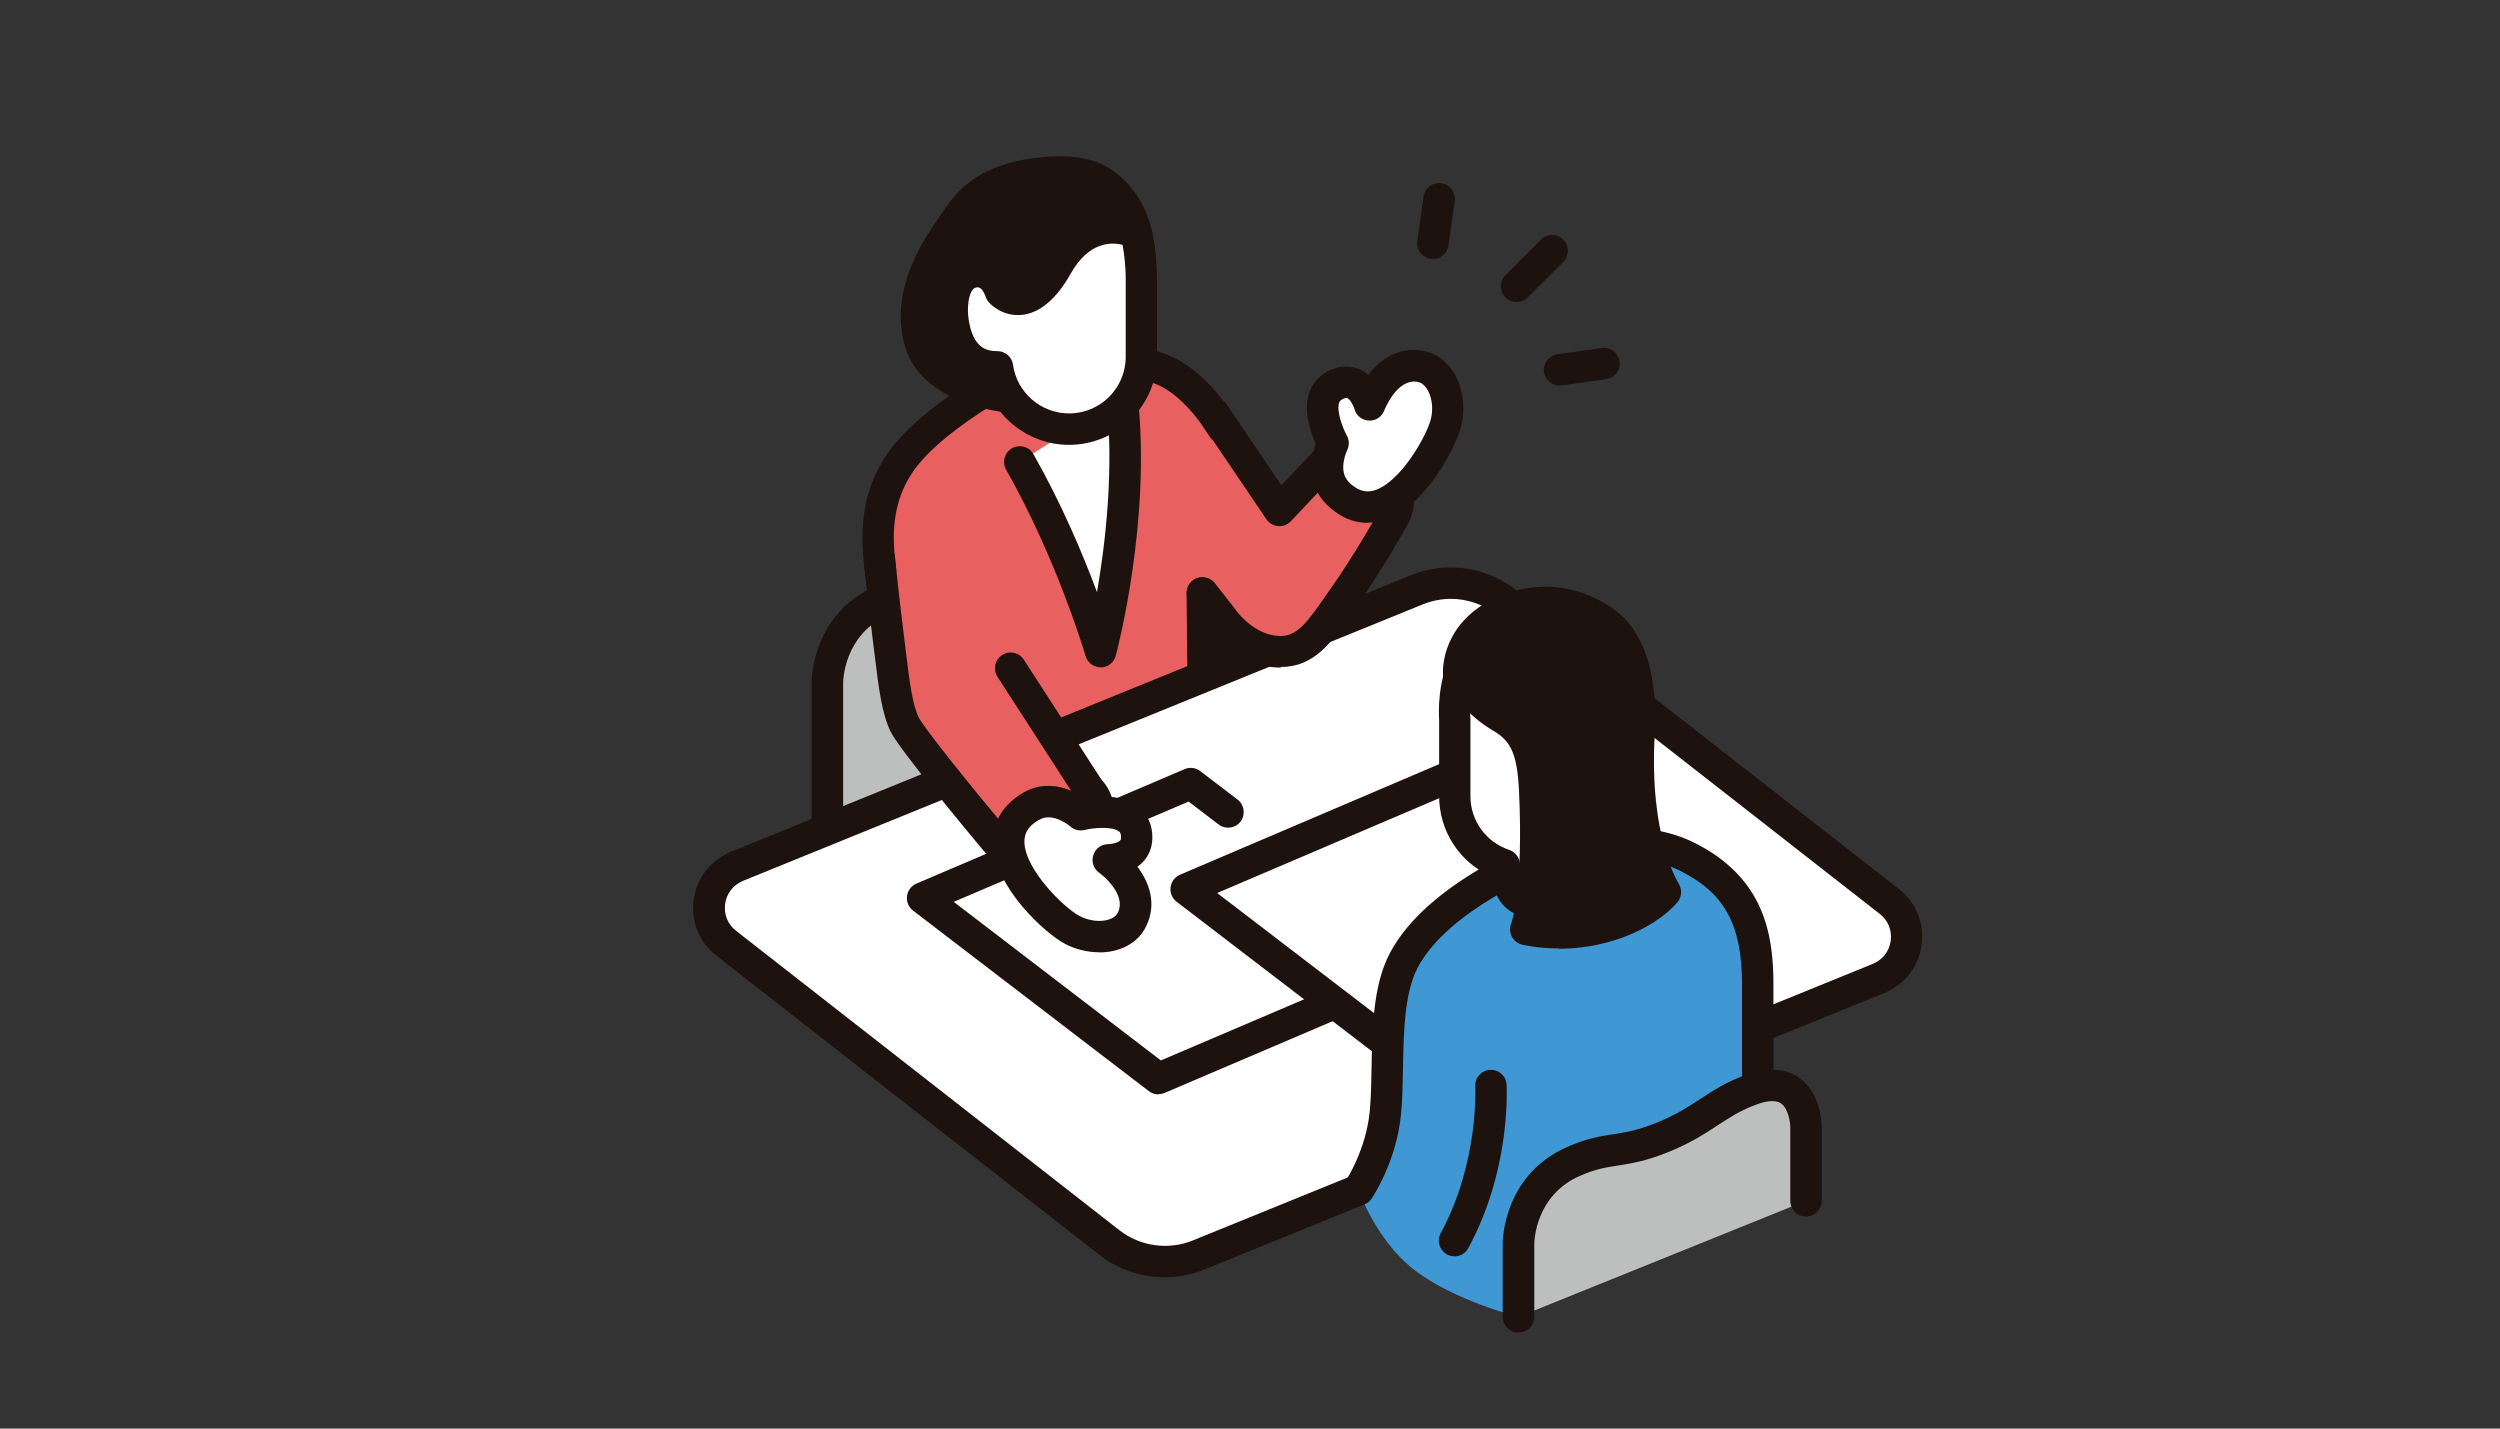 <?xml version="1.0" encoding="UTF-8"?><svg id="a" xmlns="http://www.w3.org/2000/svg" viewBox="0 0 175 100"><rect x="0" y="0" width="175" height="100" fill="#333333" stroke="none"/><defs><style>.b{fill:#e86060;}.c{fill:#fff;}.d{fill:#1e120f;}.e{fill:#bdbebe;}.f{fill:#3f98d4;}</style></defs><polygon class="d" points="81.99 39.63 81.99 50.39 91.01 46.48 84.88 38.83 81.99 39.63"/><path class="e" d="M78.03,39.62s0-4.03-3.83-2.63c-2.51.92-3.3,2.16-6.23,3.35-2.94,1.19-3.72.57-6.23,1.69-3.83,1.7-3.83,5.72-3.83,5.72v10.35l20.13-8.13v-10.35Z"/><path class="d" d="M57.91,59.2c-.61,0-1.1-.49-1.1-1.1v-10.35c0-.19.05-4.76,4.48-6.73,1.39-.61,2.32-.76,3.23-.9.87-.13,1.68-.26,3.04-.8,1.37-.55,2.25-1.13,3.09-1.68.89-.58,1.8-1.18,3.18-1.68,1.5-.55,2.75-.48,3.72.2,1.55,1.08,1.59,3.22,1.59,3.46v10.35c0,.61-.49,1.1-1.1,1.1s-1.1-.49-1.1-1.1v-10.35c0-.31-.13-1.3-.65-1.66-.43-.3-1.16-.13-1.7.07-1.13.41-1.87.9-2.73,1.46-.89.58-1.9,1.25-3.47,1.88-1.59.64-2.62.8-3.53.94-.83.13-1.55.24-2.67.73-3.1,1.37-3.17,4.59-3.17,4.72v10.35c0,.61-.49,1.1-1.1,1.1Z"/><path class="b" d="M73.89,24.48s-8.16,3.76-10.89,7.73c-1.35,1.97-1.72,4.21-1.45,6.72.26,2.39.45,4.08.45,4.08l10.21,9.79,12.02-4.58-.07-6.9,1.4,1.57.45-12.53-1.09-1.6s-1.4-2.03-3.19-2.91c-2.53-1.24-7.84-1.37-7.84-1.37Z"/><path class="d" d="M72.21,54.1c-.28,0-.55-.11-.76-.31l-10.21-9.79c-.19-.18-.3-.41-.33-.67,0,0-.19-1.69-.45-4.09-.32-2.95.22-5.39,1.64-7.46,2.86-4.17,10.99-7.95,11.33-8.11.15-.07.32-.1.49-.1.23,0,5.59.16,8.3,1.49,2.03,1,3.55,3.18,3.62,3.27l1.09,1.61c.13.19.2.42.19.66l-.45,12.53c-.02.45-.3.84-.73,1-.21.08-.43.08-.64.03l.04,4.26c0,.46-.28.87-.71,1.04l-12.02,4.58c-.13.05-.26.07-.39.07ZM63.05,42.69l9.42,9.04,10.65-4.06-.06-6.14c0-.46.28-.87.7-1.04.26-.1.54-.1.78,0l.35-9.61-.88-1.31s-1.26-1.8-2.77-2.54c-1.79-.88-5.53-1.19-7.13-1.25-1.32.64-7.94,3.93-10.21,7.25-1.11,1.62-1.52,3.57-1.26,5.98.18,1.7.33,3.05.4,3.68Z"/><path class="c" d="M78.56,27.78l-7.17,4.55c3.69,6.5,5.66,13.28,5.66,13.28,0,0,2.45-9.1,1.51-17.83Z"/><path class="d" d="M77.05,46.71c-.49,0-.92-.32-1.06-.79-.02-.07-1.98-6.74-5.56-13.04-.3-.53-.12-1.2.41-1.5.53-.3,1.2-.12,1.5.41,2,3.52,3.49,7.08,4.45,9.66.59-3.4,1.2-8.57.66-13.55-.07-.6.37-1.15.98-1.21.61-.07,1.15.37,1.21.98.96,8.83-1.44,17.86-1.54,18.24-.13.48-.56.81-1.05.81,0,0,0,0-.01,0Z"/><path class="d" d="M72.05,22.53l1.42-.16s1.59-3.45,3.87-4.55c1.93-.94,2.43.77,2.43.77,0,0,.27-3.36-2.1-5.42-1.16-1.01-2.59-1.29-4.89-1.04-2.37.26-4.38,1.04-5.71,3.07-.93,1.43-3.74,4.82-2.69,8.67.95,3.49,6.24,3.93,6.24,3.93l1.43-5.25Z"/><path class="d" d="M70.62,28.88s-.06,0-.09,0c-.25-.02-6.07-.55-7.21-4.73-1.07-3.92,1.33-7.39,2.49-9.05.13-.19.25-.36.35-.51,1.37-2.09,3.44-3.22,6.51-3.56,2.63-.29,4.35.1,5.73,1.3,2.77,2.4,2.49,6.18,2.48,6.34-.04.54-.47.99-1,1.03-.54.04-1.02-.29-1.15-.81-.02-.04-.1-.2-.21-.24-.1-.04-.33-.02-.69.15-1.58.77-2.95,3.17-3.35,4.03-.16.35-.49.59-.87.63l-.68.08-1.23,4.53c-.13.48-.57.81-1.06.81ZM74.22,13.14c-.38,0-.82.03-1.32.08-2.4.27-3.92,1.06-4.91,2.57-.11.16-.23.35-.38.55-1.04,1.5-2.97,4.29-2.17,7.22.53,1.95,3.01,2.71,4.37,2.98l1.17-4.31c.12-.43.49-.75.94-.81l.83-.1c.6-1.11,2.08-3.54,4.1-4.52.61-.29,1.13-.39,1.57-.39-.23-.82-.66-1.73-1.48-2.44-.59-.51-1.32-.86-2.73-.86Z"/><path class="c" d="M73.99,18.59c-2.17,3.83-3.96,1.83-3.96,1.83,0,0-.43-1.51-1.67-1.41-1.72.13-1.83,2.37-1.63,3.56.4,2.46,1.75,3.1,3.09,3.1.34,2.47,2.46,4.36,5.02,4.36,2.8,0,5.06-2.27,5.06-5.06v-5.36c0-2.1-.4-3.31-.4-3.31,0,0-3.3-1.62-5.51,2.29Z"/><path class="d" d="M74.83,31.14c-2.76,0-5.17-1.86-5.92-4.45-1.28-.25-2.82-1.15-3.27-3.94-.19-1.17-.1-2.79.71-3.82.48-.6,1.14-.95,1.92-1.01,1.47-.11,2.33,1.02,2.68,1.86.08.05.21.09.36.07.18-.02.83-.23,1.71-1.79h0c2.15-3.81,5.49-3.46,6.96-2.74.27.13.47.36.56.65.02.06.45,1.41.45,3.65v5.36c0,3.4-2.77,6.16-6.16,6.16ZM68.46,20.11s-.01,0-.02,0c-.19.01-.28.08-.36.18-.29.37-.4,1.27-.27,2.11.31,1.92,1.19,2.18,2.01,2.18.55,0,1.02.41,1.09.95.27,1.95,1.96,3.41,3.93,3.41,2.19,0,3.96-1.78,3.96-3.96v-5.36c0-1.13-.13-1.98-.22-2.48-.79-.2-2.36-.23-3.62,2h0c-1.01,1.79-2.16,2.76-3.41,2.9-1.37.15-2.24-.77-2.33-.88-.11-.12-.19-.27-.24-.43h0s-.21-.61-.51-.61Z"/><path class="c" d="M132.25,63.1l-26.82-20.95c-1.77-1.39-4.16-1.72-6.24-.87l-47.6,19.36c-2.24.91-2.66,3.9-.75,5.39l26.82,20.95c1.77,1.39,4.16,1.72,6.24.87l47.6-19.36c2.24-.91,2.66-3.9.75-5.39Z"/><path class="d" d="M81.53,89.41c-1.63,0-3.24-.53-4.56-1.56l-26.82-20.95c-1.21-.94-1.8-2.41-1.59-3.93.21-1.52,1.19-2.77,2.61-3.35l47.6-19.36c2.44-.99,5.25-.6,7.33,1.02l26.82,20.95h0c1.21.94,1.8,2.41,1.59,3.93-.21,1.52-1.19,2.77-2.61,3.35l-47.6,19.36c-.89.36-1.84.54-2.78.54ZM101.56,41.92c-.66,0-1.32.13-1.95.38l-47.6,19.36c-.68.28-1.15.88-1.25,1.61-.1.73.18,1.44.77,1.89l26.82,20.95c1.46,1.14,3.43,1.42,5.15.72l47.6-19.36c.68-.28,1.15-.88,1.25-1.61.1-.73-.18-1.44-.77-1.89l-26.82-20.95c-.93-.72-2.06-1.1-3.2-1.1Z"/><path class="b" d="M89.63,45.63c1.96,0,2.91-1.67,4.33-3.68,1.91-2.7,3.63-5.82,3.63-5.82,0,0,1.07-2.05-1.12-3.68-2.19-1.63-3.69-.14-3.69-.14l-3.25,3.45-4.61-6.81-.76,12.56,1.44,1.84s1.56,2.28,4.03,2.28Z"/><path class="d" d="M89.63,46.73c-2.86,0-4.67-2.39-4.91-2.73l-1.42-1.82c-.38-.48-.29-1.17.19-1.55.48-.37,1.17-.29,1.55.19l1.44,1.84s.03.04.04.06c0,.01,1.28,1.8,3.12,1.8,1.14,0,1.83-.91,3.04-2.65.13-.19.26-.37.4-.57,1.76-2.49,3.39-5.4,3.56-5.7.11-.24.51-1.32-.8-2.29-1.28-.95-2.08-.39-2.26-.24l-3.22,3.42c-.23.24-.56.37-.89.34-.33-.03-.64-.2-.82-.48l-4.61-6.81c-.34-.5-.21-1.19.29-1.53.5-.34,1.19-.21,1.53.29l3.84,5.67,2.31-2.45s.02-.02.03-.03c.75-.75,2.79-1.7,5.12.04,2.33,1.73,1.96,4.08,1.44,5.07-.08.15-1.79,3.23-3.71,5.95-.13.19-.26.37-.39.55-1.28,1.85-2.5,3.59-4.84,3.59Z"/><path class="c" d="M93.63,34.53c-1.38-1.37-.31-3.49-.31-3.49,0,0-1.82-3.26.3-4.13,1.66-.69,2.25,1.44,2.25,1.44,0,0,1.15-3.12,3.55-2.7,1.49.26,2.2,2.19,1.84,3.85-.42,1.92-4.16,8.45-7.62,5.03Z"/><path class="d" d="M95.72,36.6c-.85,0-1.86-.3-2.87-1.3h0c-1.31-1.3-1.15-3.08-.75-4.23-.35-.78-.89-2.31-.45-3.6.26-.73.79-1.28,1.53-1.59.92-.38,1.64-.2,2.09.02.19.09.36.21.51.33.84-1.07,2.11-1.98,3.81-1.68.85.15,1.57.64,2.09,1.41.68,1.01.92,2.46.63,3.76-.33,1.5-2.53,5.83-5.52,6.71-.32.09-.68.16-1.09.16ZM94.41,33.74c.77.76,1.36.71,1.78.59,1.84-.54,3.72-3.87,3.99-5.07.16-.73.04-1.54-.31-2.06-.18-.27-.39-.42-.64-.47-1.46-.26-2.32,1.98-2.33,2-.17.45-.61.74-1.08.71-.48-.02-.89-.35-1.01-.81-.07-.24-.29-.66-.49-.76-.02-.01-.09-.04-.28.04-.21.09-.26.19-.3.28-.19.55.21,1.7.54,2.3.18.32.18.7.02,1.03,0,0-.68,1.43.11,2.21h0Z"/><polygon class="c" points="85.95 56.86 83.34 54.87 64.58 62.87 81.09 75.51 99.85 67.5 85.95 56.86"/><path class="d" d="M81.09,76.61c-.24,0-.47-.08-.67-.23l-16.51-12.64c-.31-.24-.47-.62-.42-1.01.05-.39.3-.72.66-.88l18.77-8.01c.37-.16.79-.1,1.1.14l2.61,1.99c.48.37.57,1.06.21,1.54-.37.48-1.06.57-1.54.2l-2.1-1.6-16.44,7.02,14.5,11.1,18.18-7.76c.56-.24,1.21.02,1.44.58.24.56-.02,1.21-.58,1.44l-18.77,8.01c-.14.06-.29.09-.43.09Z"/><polygon class="c" points="107.04 58.26 101.79 54.24 83.03 62.25 99.53 74.89 118.3 66.88 107.04 58.26"/><path class="d" d="M99.54,75.99c-.24,0-.47-.08-.67-.23l-16.51-12.64c-.31-.24-.47-.62-.42-1.01.05-.39.3-.72.66-.88l18.77-8.01c.37-.16.79-.1,1.1.14l5.25,4.02c.48.37.57,1.06.2,1.54-.37.48-1.06.57-1.54.2l-4.74-3.63-16.44,7.02,14.5,11.1,18.18-7.76c.56-.24,1.21.02,1.44.58.24.56-.02,1.21-.58,1.44l-18.77,8.01c-.14.06-.29.09-.43.09Z"/><path class="b" d="M69.69,58.65s2.09,2.4,5.34.34c3.25-2.06,1.2-3.92,1.2-3.92l-5.48-8.48-9.19-7.66s.32,3.11.66,5.83c.28,2.21.48,4.55,1.12,5.8.62,1.21,6.35,8.08,6.35,8.08Z"/><path class="d" d="M72.44,61.12c-1.69,0-2.98-.86-3.58-1.56-.99-1.18-5.86-7.05-6.5-8.31-.63-1.25-.86-3.17-1.11-5.22-.04-.32-.08-.63-.12-.94-.34-2.71-.66-5.83-.67-5.86-.06-.6.38-1.14.98-1.21.61-.06,1.14.38,1.21.98,0,.03.32,3.13.66,5.8.04.32.08.64.12.96.21,1.76.43,3.58.89,4.48.36.71,3.46,4.58,6.2,7.86.19.2,1.62,1.6,3.92.14.81-.51,1.28-1.04,1.32-1.47.04-.39-.28-.71-.29-.71-.07-.06-.12-.12-.17-.21l-5.48-8.48c-.33-.51-.18-1.19.33-1.52.51-.33,1.19-.18,1.52.33l5.42,8.38c.3.32.97,1.17.86,2.38-.1,1.17-.89,2.24-2.34,3.16-1.15.73-2.23,1-3.18,1Z"/><path class="c" d="M72.19,56.43c1.68-.98,3.45.6,3.45.6,0,0,3.68-.9,3.91,1.37.19,1.79-1.98,1.79-1.98,1.79,0,0,2.72,1.92,1.68,4.13-.64,1.37-2.69,1.56-4.2.77-1.74-.91-7.08-6.22-2.87-8.67Z"/><path class="d" d="M76.95,66.66c-.81,0-1.66-.2-2.4-.59-1.36-.71-4.97-3.96-5.04-7.07-.02-1.03.33-2.47,2.13-3.52h0c1.59-.93,3.27-.31,4.28.38.88-.14,2.51-.27,3.64.53.63.44,1.01,1.1,1.09,1.9.1.99-.27,1.64-.61,2.01-.13.14-.27.27-.42.37.82,1.09,1.37,2.56.63,4.13-.36.78-1.02,1.35-1.91,1.65-.43.15-.91.22-1.39.22ZM72.74,57.38h0c-.93.54-1.04,1.12-1.03,1.57.04,1.92,2.77,4.6,3.86,5.17.66.35,1.47.44,2.07.24.3-.1.51-.27.62-.5.63-1.34-1.3-2.76-1.32-2.77-.39-.28-.56-.77-.41-1.23.14-.46.57-.77,1.05-.77.24,0,.69-.1.84-.27.02-.02.07-.08.05-.31-.02-.21-.09-.28-.17-.33-.47-.33-1.71-.25-2.39-.08-.35.08-.72,0-.99-.25,0,0-1.2-1.03-2.16-.47Z"/><path class="f" d="M95.1,83.29s1.57-2.3,1.88-5.37c.32-3.26-.21-7.8,1.27-10.65,2.43-4.7,10.14-7.56,10.14-7.56,0,0,5.72-1.72,9.68.25,3.94,1.95,4.97,4.92,4.97,8.94v15.18l-16.74,8.1s-4.56-1.13-7.38-3.35c-2.63-2.07-3.82-5.53-3.82-5.53Z"/><path class="d" d="M123.04,85.18c-.61,0-1.1-.49-1.1-1.1v-15.18c0-4.17-1.22-6.4-4.36-7.96-3.37-1.67-8.39-.32-8.85-.19-.55.21-7.38,2.91-9.51,7.02-.91,1.77-.96,4.41-1.01,6.96-.02,1.17-.04,2.27-.14,3.29-.33,3.32-1.99,5.78-2.06,5.89-.34.5-1.03.63-1.53.29-.5-.34-.63-1.03-.29-1.53.03-.04,1.42-2.14,1.69-4.86.09-.93.11-1.99.13-3.11.05-2.68.1-5.71,1.26-7.94,2.6-5.02,10.4-7.97,10.73-8.09.02,0,.04-.02.07-.02.25-.08,6.19-1.82,10.49.32,4.92,2.44,5.58,6.39,5.58,9.93v15.18c0,.61-.49,1.1-1.1,1.1Z"/><path class="e" d="M122.59,76.27c-2.51.92-3.3,2.16-6.23,3.35-2.94,1.19-3.72.57-6.23,1.69-3.83,1.7-3.83,5.72-3.83,5.72v5.15l20.13-8.13v-5.15s0-4.03-3.83-2.63Z"/><path class="d" d="M106.29,93.28c-.61,0-1.1-.49-1.1-1.1v-5.15c0-.19.05-4.76,4.48-6.73,1.39-.61,2.32-.76,3.23-.9.87-.13,1.68-.26,3.04-.8,1.37-.55,2.25-1.13,3.09-1.68.89-.58,1.8-1.18,3.18-1.68,1.5-.55,2.75-.48,3.72.2,1.55,1.08,1.59,3.22,1.59,3.46v5.15c0,.61-.49,1.1-1.1,1.1s-1.1-.49-1.1-1.1v-5.15c0-.31-.13-1.3-.65-1.66-.43-.3-1.16-.13-1.7.07-1.13.41-1.87.9-2.73,1.46-.89.58-1.9,1.25-3.47,1.88-1.59.64-2.62.8-3.53.94-.83.13-1.55.24-2.67.73-3.1,1.37-3.17,4.59-3.17,4.72v5.14c0,.61-.49,1.1-1.1,1.1Z"/><path class="c" d="M113.79,54.04v-5.44c0-2.8-2.08-5.73-5.75-5.73s-4.74,2.27-5.43,3.4c-.98,1.62-.79,4.09-.79,4.09v5.36c0,2.24,1.45,4.13,3.46,4.8,0,0,.23.88.43,1.54.38,1.27,2.14,1.4,4.4.7,2.55-.79,3.25-1.88,3.08-2.74-.27-1.36-.53-3.08-.53-3.08,0,0,1.06-2.47,1.12-2.92Z"/><path class="d" d="M107.74,64.29c-.72,0-1.33-.13-1.83-.4-.61-.33-1.04-.85-1.24-1.51-.1-.34-.21-.73-.29-1.03-2.2-.98-3.64-3.17-3.64-5.62v-5.32c-.03-.45-.14-2.91.95-4.7.04-.07.09-.15.14-.23.71-1.2,2.18-3.7,6.23-3.7,4.29,0,6.85,3.47,6.85,6.83v5.44c0,.05,0,.1-.01.15-.05.37-.41,1.35-1.08,2.91.09.55.28,1.73.47,2.71.16.8.11,2.78-3.83,4.01-1.02.32-1.93.48-2.71.48ZM108.04,43.97c-2.79,0-3.68,1.51-4.33,2.62-.05.09-.1.18-.15.26-.65,1.07-.68,2.85-.63,3.44,0,.03,0,.06,0,.08v5.36c0,1.71,1.09,3.22,2.71,3.76.35.12.62.4.72.76,0,0,.23.87.42,1.51.02.08.06.14.17.2.37.2,1.32.24,2.86-.23,1.86-.58,2.37-1.24,2.32-1.47-.28-1.37-.53-3.06-.54-3.13-.03-.2,0-.41.08-.6.43-1,.92-2.23,1.03-2.6v-5.31c0-2.24-1.63-4.63-4.65-4.63ZM113.79,54.04h0,0Z"/><path class="d" d="M107.44,55.27c-.14-2.98-.79-4.19-2.4-5.12-1.61-.93-2.91-2.74-2.91-2.74,0,0-.47-3.3,3.57-4.8,2.67-.99,5.02-.23,6.59.9,1.5,1.07,2.69,3.27,2.43,7.9-.43,7.6,1.85,11.02,1.85,11.02,0,0-1.23,1.61-4.33,2.45-3.01.81-5.43.18-5.43.18,0,0,.98-2.32.63-9.77Z"/><path class="d" d="M109.1,66.39c-1.51,0-2.5-.26-2.57-.27-.31-.08-.57-.29-.71-.58-.14-.29-.15-.62-.03-.91,0,0,.87-2.33.54-9.29-.13-2.77-.68-3.54-1.85-4.22-1.8-1.04-3.2-2.98-3.25-3.06-.1-.14-.17-.31-.19-.48-.21-1.45.42-4.56,4.28-5.99,2.58-.96,5.36-.58,7.62,1.04,2.16,1.55,3.13,4.53,2.89,8.86-.4,7.06,1.65,10.32,1.67,10.35.25.39.24.91-.05,1.28-.06.08-1.5,1.91-4.92,2.84-1.28.35-2.46.45-3.42.45ZM108.18,64.14c.89.08,2.25.08,3.77-.34,1.66-.45,2.71-1.14,3.26-1.6-.7-1.49-1.92-5.01-1.59-10.87.2-3.53-.46-5.86-1.97-6.94-.97-.7-2.99-1.72-5.57-.76-2.58.96-2.86,2.73-2.87,3.37.38.48,1.32,1.58,2.37,2.19,2.03,1.17,2.8,2.74,2.95,6.02h0c.22,4.74-.08,7.48-.36,8.92Z"/><path class="d" d="M101.81,87.94c-.18,0-.36-.04-.52-.13-.53-.29-.73-.96-.44-1.49,2.69-4.95,2.42-10.22,2.42-10.27-.04-.61.43-1.13,1.03-1.16.61-.04,1.13.43,1.16,1.03.01.24.32,5.93-2.68,11.45-.2.37-.58.58-.97.58Z"/><path class="d" d="M109.17,27c-.54,0-1.01-.4-1.09-.95-.09-.6.33-1.16.93-1.25l3.11-.44c.6-.09,1.16.33,1.25.93.09.6-.33,1.16-.93,1.25l-3.11.44c-.05,0-.11.01-.16.01Z"/><path class="d" d="M100.3,18.13c-.05,0-.1,0-.16-.01-.6-.09-1.02-.64-.93-1.25l.44-3.11c.09-.6.64-1.02,1.25-.93.6.09,1.02.64.93,1.25l-.44,3.11c-.08.55-.55.95-1.09.95Z"/><path class="d" d="M106.16,21.14c-.28,0-.56-.11-.78-.32-.43-.43-.43-1.13,0-1.56l2.49-2.49c.43-.43,1.13-.43,1.56,0,.43.43.43,1.13,0,1.56l-2.49,2.49c-.21.21-.5.32-.78.32Z"/></svg>